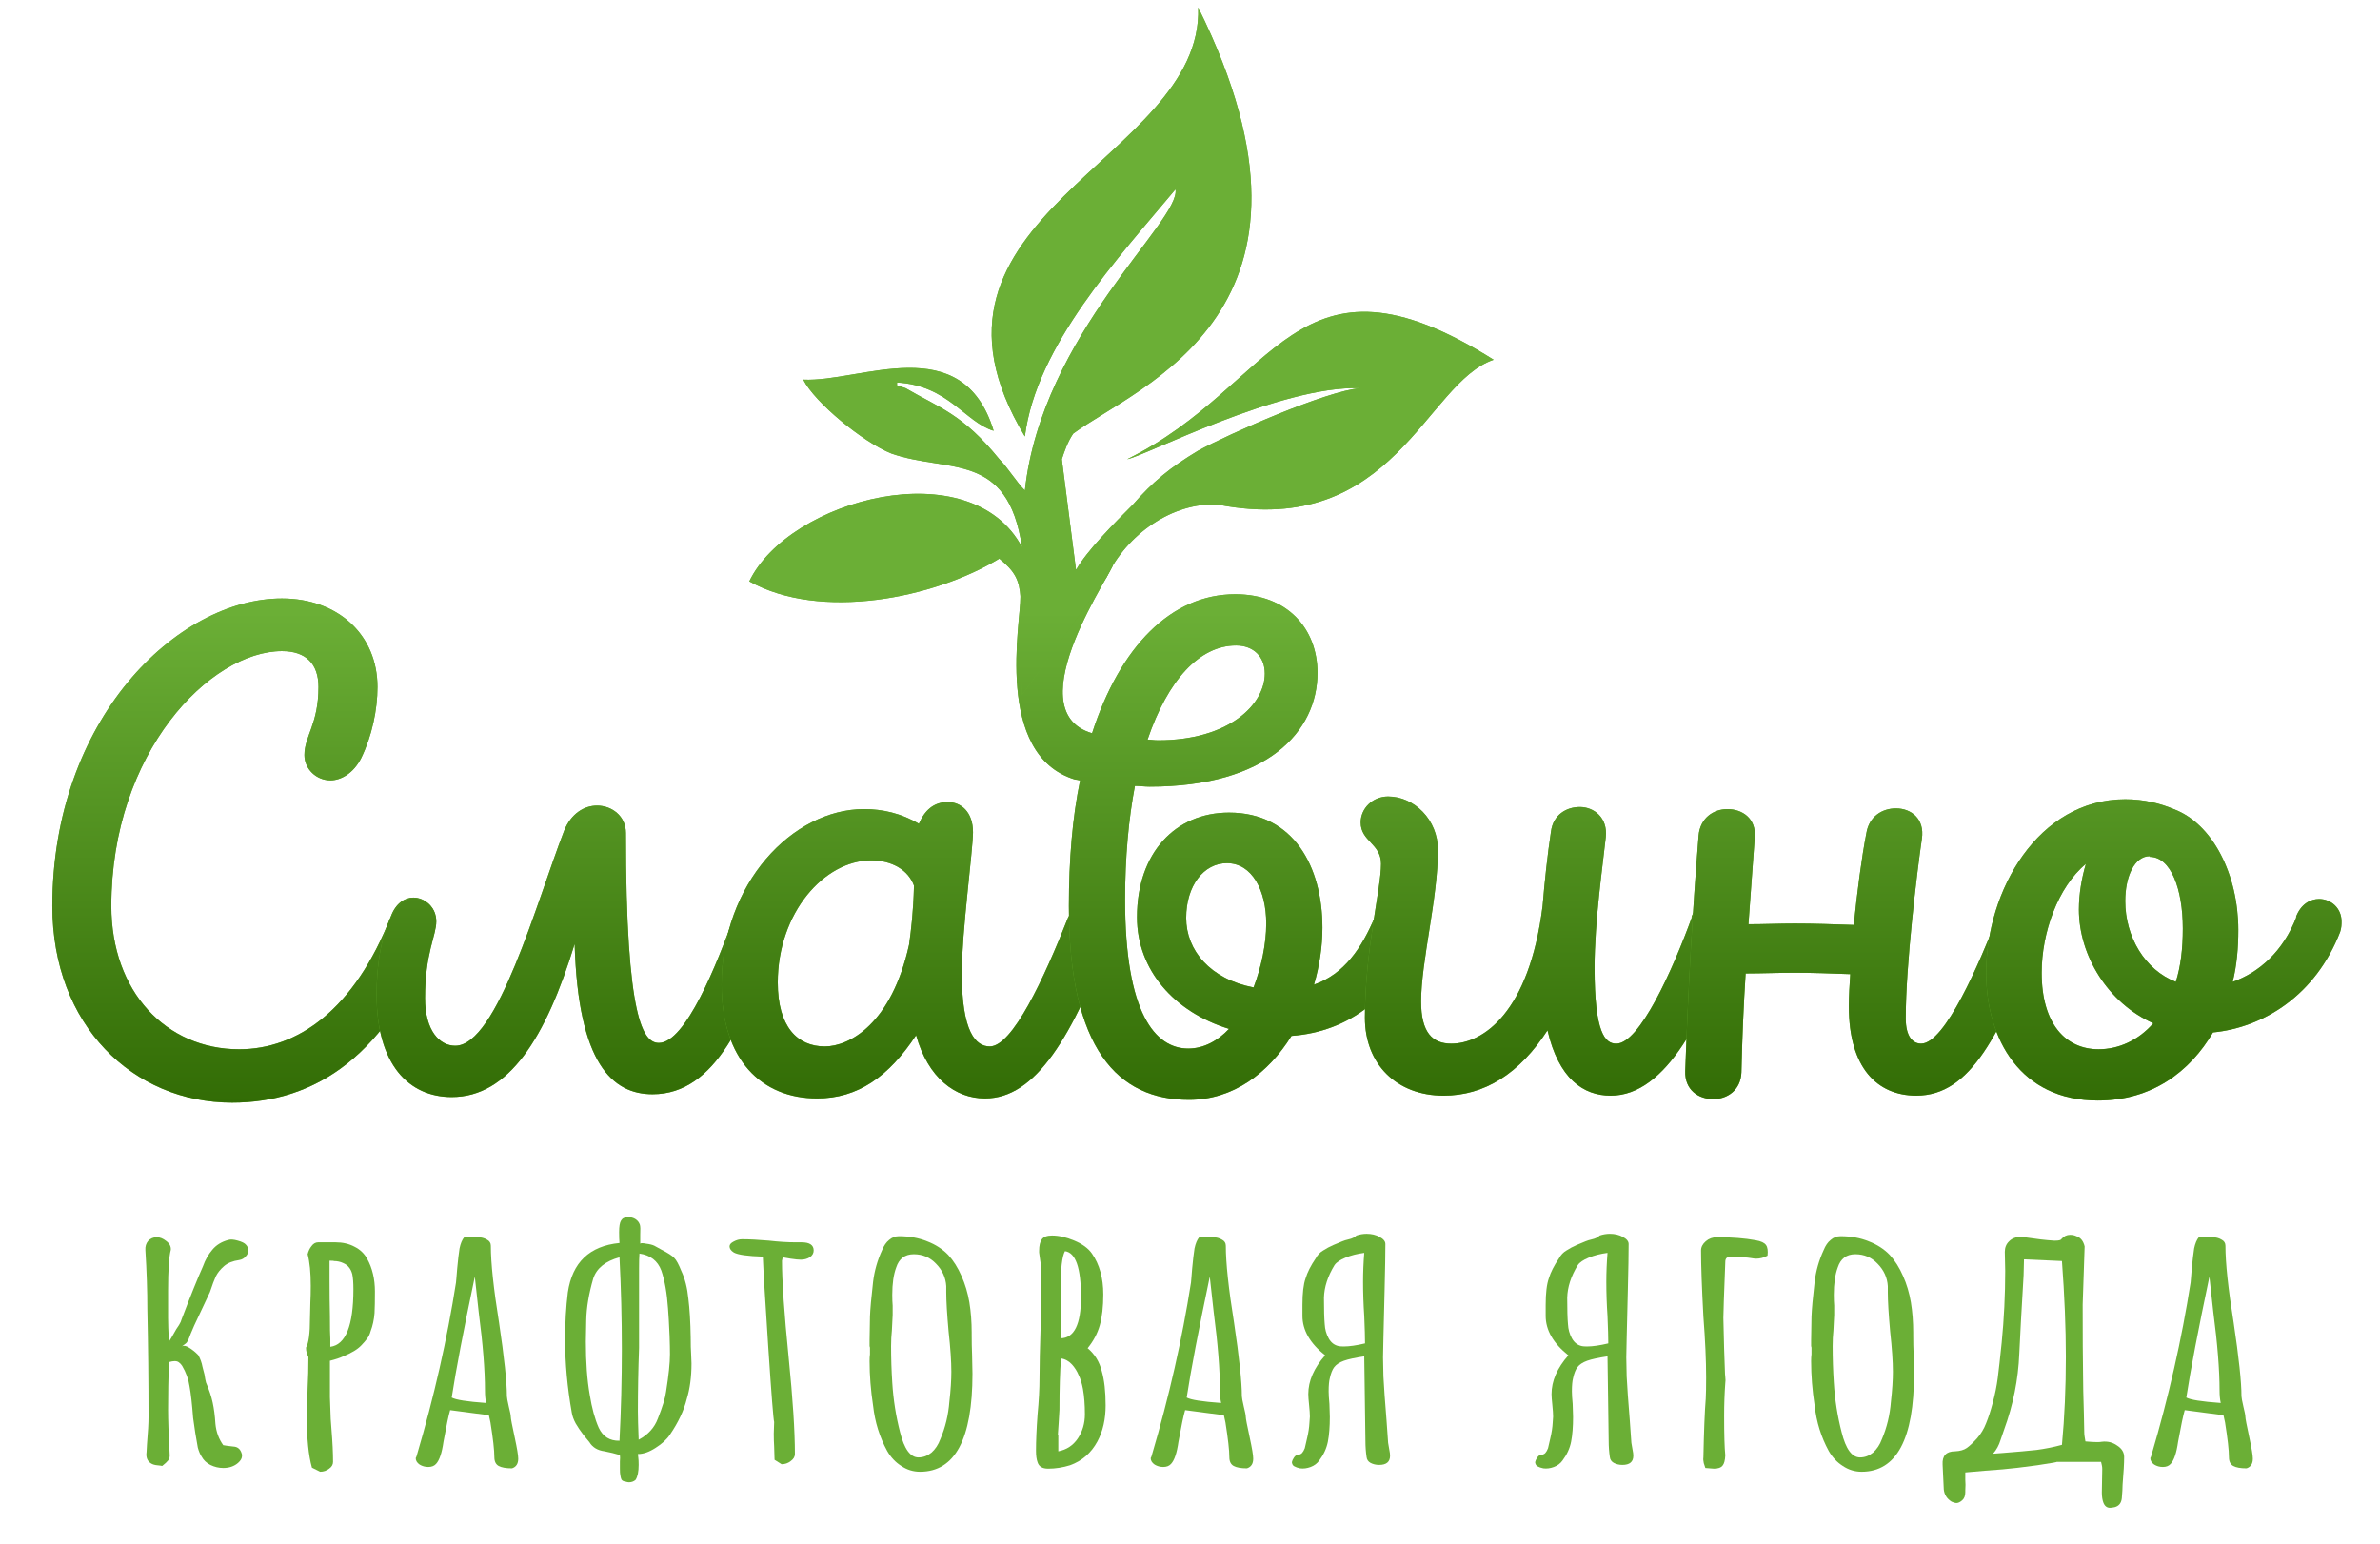 <?xml version="1.0" encoding="UTF-8"?> <svg xmlns="http://www.w3.org/2000/svg" width="131" height="85" viewBox="0 0 131 85" fill="none"> <path d="M12.776 60.696C17.337 60.696 21.396 58.106 23.908 51.265C23.947 51.072 23.985 50.878 23.985 50.724C23.985 49.951 23.406 49.41 22.748 49.41C22.285 49.41 21.782 49.719 21.512 50.453C19.502 55.594 16.371 57.759 13.163 57.759C9.143 57.759 6.128 54.589 6.128 49.873C6.128 41.408 11.578 35.842 15.52 35.842C16.835 35.842 17.53 36.538 17.53 37.814C17.53 39.862 16.757 40.519 16.757 41.563C16.757 42.336 17.414 42.955 18.188 42.955C18.767 42.955 19.463 42.568 19.888 41.718C20.468 40.519 20.777 39.089 20.777 37.814C20.777 34.953 18.613 32.943 15.52 32.943C9.722 32.943 2.881 39.63 2.881 49.873C2.881 56.444 7.326 60.696 12.776 60.696Z" fill="#66AC2F"></path> <path d="M12.776 60.696C17.337 60.696 21.396 58.106 23.908 51.265C23.947 51.072 23.985 50.878 23.985 50.724C23.985 49.951 23.406 49.41 22.748 49.41C22.285 49.41 21.782 49.719 21.512 50.453C19.502 55.594 16.371 57.759 13.163 57.759C9.143 57.759 6.128 54.589 6.128 49.873C6.128 41.408 11.578 35.842 15.52 35.842C16.835 35.842 17.53 36.538 17.53 37.814C17.53 39.862 16.757 40.519 16.757 41.563C16.757 42.336 17.414 42.955 18.188 42.955C18.767 42.955 19.463 42.568 19.888 41.718C20.468 40.519 20.777 39.089 20.777 37.814C20.777 34.953 18.613 32.943 15.52 32.943C9.722 32.943 2.881 39.63 2.881 49.873C2.881 56.444 7.326 60.696 12.776 60.696Z" fill="url(#paint0_linear)"></path> <path d="M40.403 50.453C39.475 53.043 37.736 57.41 36.267 57.41C35.417 57.41 34.45 56.173 34.45 45.853C34.45 44.925 33.677 44.346 32.865 44.346C32.17 44.346 31.435 44.771 31.049 45.737C29.541 49.641 27.377 57.565 25.058 57.565C24.207 57.565 23.395 56.753 23.395 54.937C23.395 52.463 24.014 51.496 24.014 50.724C24.014 49.989 23.473 49.448 22.738 49.448C21.617 49.448 20.729 51.69 20.729 54.743C20.729 58.609 22.506 60.387 24.864 60.387C27.995 60.387 30.044 57.14 31.629 51.96C31.822 58.57 33.716 60.232 35.919 60.232C39.437 60.232 41.099 56.019 42.722 51.419C42.799 51.187 42.838 50.955 42.838 50.762C42.838 49.95 42.258 49.448 41.64 49.448C41.137 49.448 40.635 49.757 40.403 50.453Z" fill="#66AC2F"></path> <path d="M40.403 50.453C39.475 53.043 37.736 57.41 36.267 57.41C35.417 57.41 34.45 56.173 34.45 45.853C34.45 44.925 33.677 44.346 32.865 44.346C32.17 44.346 31.435 44.771 31.049 45.737C29.541 49.641 27.377 57.565 25.058 57.565C24.207 57.565 23.395 56.753 23.395 54.937C23.395 52.463 24.014 51.496 24.014 50.724C24.014 49.989 23.473 49.448 22.738 49.448C21.617 49.448 20.729 51.69 20.729 54.743C20.729 58.609 22.506 60.387 24.864 60.387C27.995 60.387 30.044 57.14 31.629 51.96C31.822 58.57 33.716 60.232 35.919 60.232C39.437 60.232 41.099 56.019 42.722 51.419C42.799 51.187 42.838 50.955 42.838 50.762C42.838 49.95 42.258 49.448 41.64 49.448C41.137 49.448 40.635 49.757 40.403 50.453Z" fill="url(#paint1_linear)"></path> <path d="M58.812 50.453C57.459 53.893 55.72 57.603 54.483 57.603C53.71 57.603 52.937 56.83 52.937 53.545C52.937 51.342 53.556 46.742 53.556 45.814C53.556 44.693 52.898 44.152 52.164 44.152C51.391 44.152 50.889 44.616 50.579 45.35C49.613 44.771 48.569 44.539 47.564 44.539C43.622 44.539 39.718 48.636 39.718 54.202C39.718 58.338 41.921 60.464 44.975 60.464C47.216 60.464 48.917 59.266 50.425 56.985C51.082 59.343 52.589 60.464 54.213 60.464C56.996 60.464 59.006 57.14 61.209 51.303C61.248 51.11 61.286 50.916 61.286 50.723C61.286 49.989 60.706 49.448 60.049 49.448C59.585 49.448 59.083 49.718 58.812 50.491V50.453ZM45.4 57.603C43.892 57.603 42.81 56.521 42.81 54.086C42.81 50.259 45.361 47.361 47.951 47.361C49.11 47.361 49.999 47.902 50.309 48.752C50.27 50.221 50.154 51.148 50.038 51.999C49.072 56.367 46.753 57.603 45.4 57.603Z" fill="#66AC2F"></path> <path d="M58.812 50.453C57.459 53.893 55.72 57.603 54.483 57.603C53.71 57.603 52.937 56.83 52.937 53.545C52.937 51.342 53.556 46.742 53.556 45.814C53.556 44.693 52.898 44.152 52.164 44.152C51.391 44.152 50.889 44.616 50.579 45.35C49.613 44.771 48.569 44.539 47.564 44.539C43.622 44.539 39.718 48.636 39.718 54.202C39.718 58.338 41.921 60.464 44.975 60.464C47.216 60.464 48.917 59.266 50.425 56.985C51.082 59.343 52.589 60.464 54.213 60.464C56.996 60.464 59.006 57.14 61.209 51.303C61.248 51.11 61.286 50.916 61.286 50.723C61.286 49.989 60.706 49.448 60.049 49.448C59.585 49.448 59.083 49.718 58.812 50.491V50.453ZM45.4 57.603C43.892 57.603 42.81 56.521 42.81 54.086C42.81 50.259 45.361 47.361 47.951 47.361C49.11 47.361 49.999 47.902 50.309 48.752C50.27 50.221 50.154 51.148 50.038 51.999C49.072 56.367 46.753 57.603 45.4 57.603Z" fill="url(#paint2_linear)"></path> <path d="M75.687 50.453C74.953 52.192 73.986 53.622 72.324 54.202C72.633 53.158 72.788 52.076 72.788 51.071C72.788 47.708 71.203 44.732 67.647 44.732C64.71 44.732 62.584 46.935 62.584 50.491C62.584 53.39 64.632 55.709 67.647 56.637C67.029 57.294 66.256 57.719 65.405 57.719C63.589 57.719 61.926 55.787 61.926 49.525C61.926 47.206 62.12 45.08 62.468 43.263C62.738 43.263 63.009 43.302 63.279 43.302C69.773 43.302 72.517 40.248 72.517 37.04C72.517 34.605 70.855 32.711 67.995 32.711C64.478 32.711 61.656 35.571 60.11 40.364C55.8 39.091 61.506 31.109 61.236 31.109C60.424 31.109 56.133 31.654 56.166 32.891C56.199 34.128 54.679 41.562 59.182 42.915C59.298 42.915 59.375 42.954 59.453 42.954C59.028 45.002 58.834 47.322 58.834 49.873C58.834 57.758 61.54 60.541 65.444 60.541C67.879 60.541 69.812 59.072 71.087 57.023C74.218 56.792 76.847 54.898 78.083 51.303C78.122 51.071 78.161 50.878 78.161 50.684C78.161 49.911 77.62 49.486 77.001 49.486C76.499 49.486 75.957 49.795 75.687 50.491V50.453ZM68.034 35.532C69 35.532 69.618 36.151 69.618 37.079C69.618 38.779 67.647 40.751 63.743 40.751C63.511 40.751 63.318 40.712 63.163 40.712C64.284 37.426 66.024 35.532 68.034 35.532ZM65.289 50.53C65.289 48.752 66.256 47.515 67.531 47.515C68.923 47.515 69.696 49.022 69.696 50.839C69.696 51.96 69.425 53.236 69 54.356C66.603 53.893 65.289 52.308 65.289 50.53Z" fill="#66AC2F"></path> <path d="M75.687 50.453C74.953 52.192 73.986 53.622 72.324 54.202C72.633 53.158 72.788 52.076 72.788 51.071C72.788 47.708 71.203 44.732 67.647 44.732C64.71 44.732 62.584 46.935 62.584 50.491C62.584 53.39 64.632 55.709 67.647 56.637C67.029 57.294 66.256 57.719 65.405 57.719C63.589 57.719 61.926 55.787 61.926 49.525C61.926 47.206 62.12 45.08 62.468 43.263C62.738 43.263 63.009 43.302 63.279 43.302C69.773 43.302 72.517 40.248 72.517 37.04C72.517 34.605 70.855 32.711 67.995 32.711C64.478 32.711 61.656 35.571 60.11 40.364C55.8 39.091 61.506 31.109 61.236 31.109C60.424 31.109 56.133 31.654 56.166 32.891C56.199 34.128 54.679 41.562 59.182 42.915C59.298 42.915 59.375 42.954 59.453 42.954C59.028 45.002 58.834 47.322 58.834 49.873C58.834 57.758 61.54 60.541 65.444 60.541C67.879 60.541 69.812 59.072 71.087 57.023C74.218 56.792 76.847 54.898 78.083 51.303C78.122 51.071 78.161 50.878 78.161 50.684C78.161 49.911 77.62 49.486 77.001 49.486C76.499 49.486 75.957 49.795 75.687 50.491V50.453ZM68.034 35.532C69 35.532 69.618 36.151 69.618 37.079C69.618 38.779 67.647 40.751 63.743 40.751C63.511 40.751 63.318 40.712 63.163 40.712C64.284 37.426 66.024 35.532 68.034 35.532ZM65.289 50.53C65.289 48.752 66.256 47.515 67.531 47.515C68.923 47.515 69.696 49.022 69.696 50.839C69.696 51.96 69.425 53.236 69 54.356C66.603 53.893 65.289 52.308 65.289 50.53Z" fill="url(#paint3_linear)"></path> <path d="M93.14 50.453C92.057 53.43 90.241 57.45 88.965 57.45C88.347 57.45 87.767 56.87 87.767 53.275C87.767 50.685 88.231 47.554 88.385 46.086C88.501 45.003 87.728 44.423 86.955 44.423C86.221 44.423 85.486 44.849 85.37 45.776C85.177 47.052 85.022 48.482 84.907 49.874C84.172 55.749 81.621 57.45 79.882 57.45C78.838 57.45 78.22 56.831 78.22 55.13C78.22 52.927 79.147 49.448 79.147 46.781C79.147 45.119 77.833 43.844 76.403 43.844C75.553 43.844 74.895 44.501 74.895 45.274C74.895 46.318 76.016 46.434 76.016 47.554C76.016 48.946 75.127 52.309 75.127 56.02C75.127 58.571 76.867 60.31 79.457 60.31C81.698 60.31 83.631 59.112 85.177 56.715C85.796 59.382 87.148 60.31 88.656 60.31C91.748 60.31 93.835 55.904 95.498 51.304C95.575 51.072 95.613 50.917 95.613 50.724C95.613 49.951 94.995 49.449 94.377 49.449C93.874 49.449 93.372 49.758 93.101 50.492L93.14 50.453Z" fill="#66AC2F"></path> <path d="M93.14 50.453C92.057 53.43 90.241 57.45 88.965 57.45C88.347 57.45 87.767 56.87 87.767 53.275C87.767 50.685 88.231 47.554 88.385 46.086C88.501 45.003 87.728 44.423 86.955 44.423C86.221 44.423 85.486 44.849 85.37 45.776C85.177 47.052 85.022 48.482 84.907 49.874C84.172 55.749 81.621 57.45 79.882 57.45C78.838 57.45 78.22 56.831 78.22 55.13C78.22 52.927 79.147 49.448 79.147 46.781C79.147 45.119 77.833 43.844 76.403 43.844C75.553 43.844 74.895 44.501 74.895 45.274C74.895 46.318 76.016 46.434 76.016 47.554C76.016 48.946 75.127 52.309 75.127 56.02C75.127 58.571 76.867 60.31 79.457 60.31C81.698 60.31 83.631 59.112 85.177 56.715C85.796 59.382 87.148 60.31 88.656 60.31C91.748 60.31 93.835 55.904 95.498 51.304C95.575 51.072 95.613 50.917 95.613 50.724C95.613 49.951 94.995 49.449 94.377 49.449C93.874 49.449 93.372 49.758 93.101 50.492L93.14 50.453Z" fill="url(#paint4_linear)"></path> <path d="M109.959 50.453C108.954 53.004 107.06 57.449 105.746 57.449C105.282 57.449 104.896 57.062 104.896 56.057C104.896 53.12 105.514 48.017 105.785 46.162C105.94 45.08 105.205 44.5 104.355 44.5C103.62 44.5 102.886 44.925 102.731 45.853C102.461 47.244 102.229 49.061 102.036 50.916C100.915 50.878 99.833 50.839 98.789 50.839C97.939 50.839 97.088 50.878 96.238 50.878C96.354 49.293 96.47 47.67 96.586 46.085C96.663 45.041 95.89 44.539 95.078 44.539C94.305 44.539 93.571 45.041 93.494 46.008C93.146 50.337 92.914 54.627 92.759 58.956C92.721 60 93.494 60.502 94.305 60.502C95.04 60.502 95.813 60.038 95.851 59.033C95.89 57.217 95.967 55.4 96.083 53.584C96.972 53.584 97.861 53.545 98.789 53.545C99.794 53.545 100.799 53.584 101.843 53.622C101.804 54.202 101.765 54.82 101.765 55.4C101.765 58.763 103.311 60.309 105.476 60.309C108.491 60.309 110.075 56.946 112.317 51.303C112.395 51.11 112.433 50.916 112.433 50.762C112.433 50.027 111.815 49.448 111.158 49.448C110.694 49.448 110.23 49.757 109.921 50.491L109.959 50.453Z" fill="#66AC2F"></path> <path d="M109.959 50.453C108.954 53.004 107.06 57.449 105.746 57.449C105.282 57.449 104.896 57.062 104.896 56.057C104.896 53.12 105.514 48.017 105.785 46.162C105.94 45.08 105.205 44.5 104.355 44.5C103.62 44.5 102.886 44.925 102.731 45.853C102.461 47.244 102.229 49.061 102.036 50.916C100.915 50.878 99.833 50.839 98.789 50.839C97.939 50.839 97.088 50.878 96.238 50.878C96.354 49.293 96.47 47.67 96.586 46.085C96.663 45.041 95.89 44.539 95.078 44.539C94.305 44.539 93.571 45.041 93.494 46.008C93.146 50.337 92.914 54.627 92.759 58.956C92.721 60 93.494 60.502 94.305 60.502C95.04 60.502 95.813 60.038 95.851 59.033C95.89 57.217 95.967 55.4 96.083 53.584C96.972 53.584 97.861 53.545 98.789 53.545C99.794 53.545 100.799 53.584 101.843 53.622C101.804 54.202 101.765 54.82 101.765 55.4C101.765 58.763 103.311 60.309 105.476 60.309C108.491 60.309 110.075 56.946 112.317 51.303C112.395 51.11 112.433 50.916 112.433 50.762C112.433 50.027 111.815 49.448 111.158 49.448C110.694 49.448 110.23 49.757 109.921 50.491L109.959 50.453Z" fill="url(#paint5_linear)"></path> <path d="M126.409 50.453C125.675 52.386 124.322 53.545 122.892 54.048C123.123 53.12 123.201 52.154 123.201 51.188C123.201 48.173 121.809 45.351 119.645 44.539C118.91 44.23 118.021 43.998 116.978 43.998C112.185 43.998 109.324 49.023 109.324 53.545C109.324 57.217 111.218 60.58 115.47 60.58C118.446 60.58 120.534 58.995 121.809 56.831C124.592 56.56 127.453 54.782 128.805 51.303C128.883 51.072 128.883 50.878 128.883 50.724C128.883 49.989 128.303 49.487 127.646 49.487C127.182 49.487 126.641 49.757 126.37 50.492L126.409 50.453ZM118.331 47.168C119.49 47.168 120.147 48.946 120.147 51.11C120.147 52.231 120.031 53.197 119.761 54.048C118.06 53.391 116.978 51.574 116.978 49.603C116.978 48.25 117.48 47.129 118.331 47.129V47.168ZM115.509 57.758C113.731 57.758 112.378 56.406 112.378 53.545C112.378 51.342 113.267 48.83 114.813 47.554C114.581 48.327 114.427 49.216 114.427 50.067C114.427 52.579 116.011 55.208 118.524 56.328C117.673 57.295 116.591 57.758 115.509 57.758Z" fill="#66AC2F"></path> <path d="M126.409 50.453C125.675 52.386 124.322 53.545 122.892 54.048C123.123 53.12 123.201 52.154 123.201 51.188C123.201 48.173 121.809 45.351 119.645 44.539C118.91 44.23 118.021 43.998 116.978 43.998C112.185 43.998 109.324 49.023 109.324 53.545C109.324 57.217 111.218 60.58 115.47 60.58C118.446 60.58 120.534 58.995 121.809 56.831C124.592 56.56 127.453 54.782 128.805 51.303C128.883 51.072 128.883 50.878 128.883 50.724C128.883 49.989 128.303 49.487 127.646 49.487C127.182 49.487 126.641 49.757 126.37 50.492L126.409 50.453ZM118.331 47.168C119.49 47.168 120.147 48.946 120.147 51.11C120.147 52.231 120.031 53.197 119.761 54.048C118.06 53.391 116.978 51.574 116.978 49.603C116.978 48.25 117.48 47.129 118.331 47.129V47.168ZM115.509 57.758C113.731 57.758 112.378 56.406 112.378 53.545C112.378 51.342 113.267 48.83 114.813 47.554C114.581 48.327 114.427 49.216 114.427 50.067C114.427 52.579 116.011 55.208 118.524 56.328C117.673 57.295 116.591 57.758 115.509 57.758Z" fill="url(#paint6_linear)"></path> <path fill-rule="evenodd" clip-rule="evenodd" d="M56.412 26.997C55.943 26.528 55.474 25.746 55.005 25.277C52.972 22.775 51.721 22.462 49.844 21.367L49.375 21.211C49.375 21.055 49.375 21.211 49.375 21.055C52.19 21.211 53.128 23.244 54.692 23.713C52.972 18.083 47.342 21.055 44.214 20.898C44.84 22.149 47.498 24.339 49.062 24.964C52.19 26.059 55.474 24.808 56.256 30.125C53.441 24.808 43.432 27.466 41.243 32.001C45.153 34.191 51.408 32.94 55.005 30.75C56.725 32.158 55.991 32.601 56.256 38.253L60.903 31.776C61.998 29.43 64.544 27.623 67.046 27.779C76.742 29.655 78.462 21.055 82.215 19.803C71.269 12.923 70.33 21.211 62.042 25.277C62.98 25.12 70.487 21.211 74.865 21.367C72.989 21.524 67.672 23.869 65.951 24.808C64.388 25.746 63.449 26.528 62.355 27.779C61.377 28.756 59.82 30.315 59.227 31.376L58.445 25.277C58.602 24.808 58.758 24.339 59.071 23.869C62.667 21.211 74.24 17.145 65.951 0.412C66.264 8.857 49.062 11.828 56.412 24.026C57.038 19.022 61.573 14.174 64.701 10.421C65.013 12.141 57.35 18.396 56.412 26.997Z" fill="#66AC2F"></path> <path fill-rule="evenodd" clip-rule="evenodd" d="M56.412 26.997C55.943 26.528 55.474 25.746 55.005 25.277C52.972 22.775 51.721 22.462 49.844 21.367L49.375 21.211C49.375 21.055 49.375 21.211 49.375 21.055C52.19 21.211 53.128 23.244 54.692 23.713C52.972 18.083 47.342 21.055 44.214 20.898C44.84 22.149 47.498 24.339 49.062 24.964C52.19 26.059 55.474 24.808 56.256 30.125C53.441 24.808 43.432 27.466 41.243 32.001C45.153 34.191 51.408 32.94 55.005 30.75C56.725 32.158 55.991 32.601 56.256 38.253L60.903 31.776C61.998 29.43 64.544 27.623 67.046 27.779C76.742 29.655 78.462 21.055 82.215 19.803C71.269 12.923 70.33 21.211 62.042 25.277C62.98 25.12 70.487 21.211 74.865 21.367C72.989 21.524 67.672 23.869 65.951 24.808C64.388 25.746 63.449 26.528 62.355 27.779C61.377 28.756 59.82 30.315 59.227 31.376L58.445 25.277C58.602 24.808 58.758 24.339 59.071 23.869C62.667 21.211 74.24 17.145 65.951 0.412C66.264 8.857 49.062 11.828 56.412 24.026C57.038 19.022 61.573 14.174 64.701 10.421C65.013 12.141 57.35 18.396 56.412 26.997Z" fill="url(#paint7_linear)"></path> <path d="M8.928 80.696C8.871 80.683 8.778 80.671 8.648 80.658C8.519 80.646 8.412 80.614 8.325 80.564C8.11 80.439 8.024 80.227 8.067 79.927L8.089 79.515C8.146 78.841 8.175 78.335 8.175 77.998C8.175 76.037 8.153 74.063 8.11 72.077C8.11 71.053 8.074 69.966 8.002 68.817C7.988 68.618 8.038 68.449 8.153 68.311C8.282 68.174 8.44 68.105 8.627 68.105C8.799 68.105 8.971 68.174 9.144 68.311C9.33 68.449 9.417 68.611 9.402 68.799C9.302 69.173 9.251 69.923 9.251 71.047V72.546C9.251 72.82 9.266 73.258 9.295 73.857C9.338 73.807 9.474 73.576 9.704 73.164C9.732 73.114 9.783 73.039 9.854 72.939C9.926 72.827 9.976 72.714 10.005 72.602C10.479 71.353 10.867 70.391 11.168 69.717C11.297 69.354 11.47 69.048 11.685 68.799C11.9 68.536 12.195 68.355 12.568 68.255C12.697 68.218 12.869 68.23 13.085 68.293C13.315 68.355 13.465 68.43 13.537 68.518C13.623 68.605 13.666 68.711 13.666 68.836C13.666 68.961 13.616 69.073 13.515 69.173C13.429 69.273 13.315 69.336 13.171 69.361C12.812 69.411 12.532 69.523 12.331 69.698C12.13 69.873 11.979 70.06 11.879 70.26C11.793 70.447 11.685 70.735 11.556 71.122L10.694 72.958C10.651 73.045 10.587 73.195 10.501 73.407C10.429 73.62 10.357 73.782 10.285 73.895C10.256 73.932 10.213 73.97 10.156 74.007C10.098 74.044 10.048 74.082 10.005 74.119C10.106 74.057 10.235 74.076 10.393 74.176C10.565 74.276 10.737 74.413 10.91 74.588C11.024 74.788 11.104 75.006 11.147 75.244C11.204 75.481 11.24 75.618 11.254 75.656C11.283 75.856 11.312 76.005 11.34 76.105C11.513 76.505 11.635 76.874 11.707 77.211C11.778 77.535 11.829 77.923 11.857 78.372C11.9 78.822 12.044 79.216 12.288 79.553C12.36 79.565 12.439 79.578 12.525 79.59C12.625 79.603 12.733 79.615 12.848 79.628C13.078 79.64 13.228 79.765 13.3 80.002C13.315 80.027 13.322 80.071 13.322 80.133C13.322 80.271 13.25 80.402 13.106 80.527C12.891 80.714 12.618 80.808 12.288 80.808C12.044 80.808 11.807 80.752 11.577 80.639C11.362 80.527 11.204 80.377 11.104 80.19C11.017 80.065 10.946 79.896 10.888 79.684C10.788 79.147 10.701 78.603 10.63 78.054C10.572 77.292 10.508 76.717 10.436 76.33C10.379 75.93 10.242 75.55 10.027 75.187C9.969 75.1 9.912 75.037 9.854 75C9.797 74.95 9.718 74.925 9.618 74.925C9.531 74.925 9.424 74.944 9.295 74.981C9.266 75.881 9.251 76.755 9.251 77.604C9.251 78.141 9.28 78.959 9.338 80.058C9.352 80.196 9.323 80.308 9.251 80.396C9.194 80.471 9.086 80.571 8.928 80.696Z" fill="#6BAF36"></path> <path d="M17.17 80.789C16.983 80.127 16.89 79.209 16.89 78.035L16.933 76.368C16.961 75.868 16.976 75.312 16.976 74.7C16.89 74.525 16.846 74.369 16.846 74.232V74.176C16.99 73.938 17.062 73.401 17.062 72.564L17.083 71.703C17.098 71.428 17.105 71.122 17.105 70.784C17.105 70.048 17.047 69.467 16.933 69.042C16.976 68.867 17.047 68.717 17.148 68.593C17.248 68.455 17.371 68.386 17.514 68.386H18.462C18.864 68.386 19.215 68.468 19.517 68.63C19.818 68.78 20.048 68.998 20.206 69.286C20.493 69.798 20.637 70.404 20.637 71.103C20.637 71.603 20.63 71.996 20.615 72.283C20.587 72.646 20.515 72.977 20.4 73.276C20.357 73.439 20.292 73.576 20.206 73.689C20.134 73.788 20.027 73.913 19.883 74.063C19.682 74.276 19.352 74.475 18.892 74.663C18.706 74.75 18.462 74.831 18.16 74.906V76.911L18.203 78.11L18.246 78.691C18.304 79.39 18.332 79.984 18.332 80.471C18.332 80.621 18.261 80.746 18.117 80.845C17.974 80.958 17.808 81.014 17.622 81.014L17.17 80.789ZM18.182 74.138C19.029 74.026 19.452 72.97 19.452 70.972C19.452 70.61 19.431 70.329 19.388 70.129C19.345 69.979 19.287 69.86 19.215 69.773C19.144 69.673 19.036 69.592 18.892 69.529C18.735 69.454 18.562 69.417 18.376 69.417C18.376 69.404 18.297 69.398 18.139 69.398V70.466C18.139 71.203 18.146 71.859 18.16 72.433C18.16 73.083 18.167 73.507 18.182 73.707V74.138Z" fill="#6BAF36"></path> <path d="M28.18 80.827C27.849 80.827 27.605 80.783 27.447 80.696C27.289 80.608 27.21 80.446 27.21 80.208C27.21 79.834 27.139 79.197 26.995 78.297L26.909 77.904L24.777 77.623C24.691 77.91 24.569 78.491 24.411 79.365C24.325 79.977 24.188 80.383 24.002 80.583C23.901 80.696 23.758 80.752 23.571 80.752C23.399 80.752 23.241 80.708 23.097 80.621C22.954 80.521 22.882 80.402 22.882 80.265L22.925 80.171L22.947 80.096C23.894 76.886 24.612 73.72 25.1 70.597C25.1 70.547 25.107 70.466 25.122 70.354C25.136 70.229 25.15 70.054 25.165 69.829C25.208 69.367 25.251 68.998 25.294 68.724C25.351 68.449 25.437 68.243 25.552 68.105H26.284C26.485 68.105 26.658 68.149 26.801 68.237C26.945 68.311 27.017 68.424 27.017 68.574C27.017 69.523 27.167 70.934 27.469 72.808C27.756 74.731 27.9 76.08 27.9 76.855C27.9 76.93 27.936 77.123 28.007 77.436C28.079 77.723 28.115 77.91 28.115 77.998C28.115 78.085 28.187 78.46 28.33 79.122C28.459 79.721 28.524 80.109 28.524 80.283V80.302C28.524 80.577 28.409 80.752 28.18 80.827ZM26.758 77.23C26.715 77.042 26.694 76.811 26.694 76.536C26.694 75.412 26.579 73.976 26.349 72.227L26.134 70.279C25.516 73.214 25.093 75.431 24.863 76.93C25.078 77.055 25.71 77.155 26.758 77.23Z" fill="#6BAF36"></path> <path d="M38.061 75.056C38.061 75.793 37.974 76.443 37.802 77.005C37.644 77.642 37.336 78.297 36.876 78.972C36.704 79.234 36.438 79.478 36.079 79.703C35.735 79.927 35.412 80.04 35.11 80.04C35.11 80.052 35.117 80.115 35.132 80.227C35.146 80.327 35.153 80.465 35.153 80.639C35.153 81.014 35.096 81.289 34.981 81.464C34.88 81.551 34.758 81.595 34.615 81.595C34.572 81.595 34.507 81.582 34.421 81.557C34.321 81.545 34.249 81.507 34.206 81.445C34.177 81.382 34.156 81.295 34.141 81.183C34.127 81.133 34.12 81.014 34.12 80.827C34.12 80.739 34.12 80.614 34.12 80.452C34.134 80.29 34.134 80.171 34.12 80.096L33.711 79.984C33.495 79.934 33.352 79.902 33.28 79.89C32.892 79.84 32.612 79.671 32.44 79.384C32.397 79.334 32.289 79.203 32.117 78.991C31.945 78.766 31.801 78.553 31.686 78.354C31.571 78.141 31.5 77.942 31.471 77.754C31.227 76.38 31.105 75.044 31.105 73.745C31.105 72.808 31.155 71.94 31.255 71.141C31.5 69.492 32.447 68.586 34.098 68.424C34.084 68.274 34.077 68.074 34.077 67.824C34.077 67.512 34.112 67.3 34.184 67.187C34.256 67.062 34.385 67 34.572 67C34.73 67 34.866 67.037 34.981 67.112C35.096 67.187 35.175 67.287 35.218 67.412C35.247 67.5 35.254 67.687 35.239 67.974C35.239 68.261 35.239 68.424 35.239 68.461C35.268 68.424 35.376 68.424 35.562 68.461C35.764 68.486 35.914 68.524 36.015 68.574L36.424 68.799C36.769 68.974 36.998 69.123 37.113 69.248C37.228 69.361 37.357 69.598 37.501 69.96C37.702 70.385 37.831 70.891 37.888 71.478C37.96 72.052 38.003 72.764 38.017 73.614C38.017 74.026 38.025 74.319 38.039 74.494L38.061 75.056ZM36.661 76.611C36.804 75.712 36.876 75.025 36.876 74.55C36.876 74.263 36.869 73.926 36.855 73.539C36.84 73.151 36.826 72.858 36.812 72.658L36.769 72.021C36.711 71.184 36.589 70.491 36.402 69.942C36.201 69.404 35.799 69.092 35.196 69.005C35.182 69.192 35.175 69.454 35.175 69.792V74.194C35.132 75.368 35.11 76.536 35.11 77.698C35.11 78.01 35.125 78.528 35.153 79.253C35.67 78.978 36.022 78.591 36.209 78.091C36.467 77.442 36.618 76.948 36.661 76.611ZM34.098 79.309C34.184 77.623 34.227 75.943 34.227 74.269C34.227 72.583 34.184 70.897 34.098 69.211C33.323 69.423 32.842 69.81 32.655 70.372C32.411 71.209 32.282 71.977 32.268 72.677L32.246 73.857C32.246 74.994 32.318 75.968 32.461 76.78C32.576 77.504 32.741 78.11 32.957 78.597C33.186 79.084 33.567 79.322 34.098 79.309Z" fill="#6BAF36"></path> <path d="M42.633 80.358L42.611 79.628C42.597 79.415 42.59 79.178 42.59 78.916L42.611 78.279C42.568 78.141 42.461 76.774 42.288 74.176C42.116 71.578 42.016 69.91 41.987 69.173C41.154 69.148 40.623 69.073 40.393 68.948C40.235 68.849 40.156 68.736 40.156 68.611C40.156 68.511 40.228 68.424 40.372 68.349C40.53 68.261 40.688 68.218 40.846 68.218C41.248 68.218 41.736 68.243 42.31 68.293C42.855 68.355 43.344 68.386 43.774 68.386H44.119C44.564 68.386 44.786 68.536 44.786 68.836C44.786 68.986 44.715 69.111 44.571 69.211C44.428 69.298 44.263 69.342 44.076 69.342C43.947 69.342 43.76 69.323 43.516 69.286L43.085 69.211L43.042 69.398C43.042 70.51 43.164 72.283 43.408 74.719C43.638 77.005 43.753 78.778 43.753 80.04C43.753 80.19 43.674 80.321 43.516 80.433C43.372 80.546 43.207 80.602 43.021 80.602L42.633 80.358Z" fill="#6BAF36"></path> <path d="M50.641 81.014C50.268 81.014 49.923 80.908 49.608 80.696C49.292 80.496 49.033 80.221 48.832 79.871C48.416 79.109 48.157 78.279 48.057 77.379C47.928 76.53 47.863 75.712 47.863 74.925C47.863 74.775 47.87 74.65 47.885 74.55V74.213C47.885 74.151 47.877 74.119 47.863 74.119V73.782L47.885 72.471C47.899 72.071 47.956 71.434 48.057 70.56C48.129 69.96 48.294 69.379 48.552 68.817C48.653 68.567 48.782 68.38 48.94 68.255C49.098 68.118 49.277 68.049 49.478 68.049C50.053 68.049 50.569 68.143 51.029 68.33C51.488 68.505 51.876 68.755 52.192 69.08C52.479 69.392 52.723 69.779 52.924 70.241C53.125 70.691 53.269 71.172 53.355 71.684C53.441 72.208 53.484 72.764 53.484 73.351V73.501C53.484 73.888 53.491 74.238 53.505 74.55L53.527 75.618C53.527 79.216 52.565 81.014 50.641 81.014ZM50.555 80.227C50.813 80.227 51.05 80.14 51.266 79.965C51.481 79.778 51.646 79.528 51.761 79.216C52.034 78.579 52.199 77.891 52.256 77.155C52.328 76.518 52.364 75.968 52.364 75.506C52.364 74.944 52.314 74.207 52.213 73.295C52.127 72.333 52.084 71.615 52.084 71.141V70.803C52.055 70.329 51.869 69.916 51.524 69.567C51.194 69.217 50.785 69.042 50.297 69.042C49.809 69.042 49.485 69.286 49.328 69.773C49.184 70.16 49.112 70.66 49.112 71.272C49.112 71.509 49.119 71.709 49.134 71.871V72.377L49.091 73.239C49.062 73.501 49.047 73.788 49.047 74.101C49.047 74.775 49.069 75.443 49.112 76.105C49.17 77.042 49.313 77.954 49.543 78.841C49.773 79.765 50.11 80.227 50.555 80.227Z" fill="#6BAF36"></path> <path d="M57.691 80.845C57.375 80.845 57.181 80.727 57.109 80.49C57.052 80.34 57.023 80.127 57.023 79.853C57.023 79.315 57.052 78.653 57.109 77.867C57.181 77.117 57.217 76.449 57.217 75.862C57.217 75.2 57.239 74.207 57.282 72.883L57.325 69.923C57.325 69.81 57.303 69.642 57.26 69.417L57.196 68.948V68.855C57.196 68.567 57.246 68.355 57.346 68.218C57.447 68.08 57.633 68.012 57.906 68.012C58.279 68.012 58.689 68.105 59.134 68.293C59.579 68.48 59.902 68.717 60.103 69.005C60.519 69.604 60.727 70.354 60.727 71.253C60.727 71.927 60.663 72.496 60.533 72.958C60.404 73.407 60.182 73.826 59.866 74.213C60.254 74.538 60.512 74.956 60.641 75.468C60.785 75.968 60.856 76.599 60.856 77.361C60.856 78.123 60.706 78.784 60.404 79.347C60.06 79.984 59.557 80.421 58.897 80.658C58.495 80.783 58.093 80.845 57.691 80.845ZM58.38 73.67C59.127 73.657 59.5 72.902 59.5 71.403C59.5 69.792 59.206 68.948 58.617 68.874C58.459 69.161 58.38 69.835 58.38 70.897V73.67ZM58.251 79.89C58.71 79.802 59.069 79.565 59.328 79.178C59.586 78.791 59.715 78.347 59.715 77.848C59.715 77.323 59.679 76.861 59.608 76.461C59.55 76.149 59.471 75.893 59.371 75.693C59.284 75.481 59.162 75.287 59.005 75.112C58.832 74.925 58.631 74.813 58.401 74.775C58.344 75.487 58.315 76.43 58.315 77.604C58.315 77.679 58.301 77.916 58.272 78.316L58.229 78.953C58.229 78.978 58.236 78.997 58.251 79.009V79.89Z" fill="#6BAF36"></path> <path d="M68.634 80.827C68.304 80.827 68.06 80.783 67.902 80.696C67.744 80.608 67.665 80.446 67.665 80.208C67.665 79.834 67.593 79.197 67.45 78.297L67.364 77.904L65.232 77.623C65.145 77.91 65.023 78.491 64.865 79.365C64.779 79.977 64.643 80.383 64.456 80.583C64.356 80.696 64.212 80.752 64.026 80.752C63.853 80.752 63.695 80.708 63.552 80.621C63.408 80.521 63.336 80.402 63.336 80.265L63.38 80.171L63.401 80.096C64.349 76.886 65.067 73.72 65.555 70.597C65.555 70.547 65.562 70.466 65.576 70.354C65.591 70.229 65.605 70.054 65.619 69.829C65.662 69.367 65.705 68.998 65.748 68.724C65.806 68.449 65.892 68.243 66.007 68.105H66.739C66.94 68.105 67.112 68.149 67.256 68.237C67.4 68.311 67.471 68.424 67.471 68.574C67.471 69.523 67.622 70.934 67.924 72.808C68.211 74.731 68.354 76.08 68.354 76.855C68.354 76.93 68.39 77.123 68.462 77.436C68.534 77.723 68.57 77.91 68.57 77.998C68.57 78.085 68.641 78.46 68.785 79.122C68.914 79.721 68.979 80.109 68.979 80.283V80.302C68.979 80.577 68.864 80.752 68.634 80.827ZM67.213 77.23C67.17 77.042 67.148 76.811 67.148 76.536C67.148 75.412 67.033 73.976 66.804 72.227L66.588 70.279C65.971 73.214 65.547 75.431 65.318 76.93C65.533 77.055 66.165 77.155 67.213 77.23Z" fill="#6BAF36"></path> <path d="M71.559 80.827C71.43 80.802 71.322 80.764 71.236 80.714C71.165 80.677 71.121 80.602 71.107 80.49C71.121 80.415 71.157 80.333 71.215 80.246C71.272 80.159 71.33 80.109 71.387 80.096C71.516 80.084 71.609 80.046 71.667 79.984C71.724 79.921 71.775 79.834 71.818 79.721C71.832 79.646 71.875 79.459 71.947 79.159C72.019 78.859 72.062 78.572 72.076 78.297L72.098 77.979C72.098 77.829 72.083 77.617 72.055 77.342C72.026 77.067 72.011 76.867 72.011 76.742C72.011 76.018 72.32 75.306 72.938 74.607C72.105 73.945 71.689 73.22 71.689 72.433V71.834C71.689 71.184 71.746 70.697 71.861 70.372C71.961 70.035 72.148 69.667 72.421 69.267C72.521 69.08 72.658 68.936 72.83 68.836C73.002 68.724 73.189 68.624 73.39 68.536C73.605 68.449 73.77 68.38 73.885 68.33C73.971 68.293 74.093 68.255 74.251 68.218C74.424 68.18 74.56 68.112 74.66 68.012C74.847 67.949 75.034 67.918 75.22 67.918C75.493 67.918 75.73 67.974 75.931 68.087C76.146 68.199 76.254 68.33 76.254 68.48C76.254 69.017 76.24 69.86 76.211 71.009L76.146 73.67L76.125 74.719L76.146 75.768C76.175 76.343 76.233 77.155 76.319 78.204L76.405 79.421C76.419 79.534 76.441 79.659 76.469 79.796C76.498 79.934 76.512 80.046 76.512 80.133C76.512 80.471 76.311 80.639 75.909 80.639C75.737 80.639 75.579 80.602 75.436 80.527C75.306 80.452 75.235 80.346 75.22 80.208C75.177 79.921 75.156 79.628 75.156 79.328L75.091 74.663C74.589 74.738 74.215 74.819 73.971 74.906C73.727 74.994 73.548 75.112 73.433 75.262C73.332 75.4 73.253 75.6 73.196 75.862C73.153 76.024 73.131 76.268 73.131 76.593C73.131 76.755 73.146 76.986 73.174 77.286L73.196 77.998C73.196 78.535 73.16 78.991 73.088 79.365C73.016 79.728 72.859 80.071 72.615 80.396C72.5 80.558 72.342 80.677 72.141 80.752C71.94 80.827 71.746 80.852 71.559 80.827ZM73.691 74.101C73.749 74.113 73.842 74.119 73.971 74.119C74.273 74.119 74.66 74.063 75.134 73.951C75.134 73.626 75.12 73.126 75.091 72.452C75.048 71.815 75.026 71.184 75.026 70.56C75.026 70.035 75.048 69.504 75.091 68.967C74.703 69.017 74.359 69.105 74.057 69.23C73.756 69.354 73.555 69.492 73.454 69.642C73.081 70.254 72.887 70.853 72.873 71.44C72.873 72.102 72.887 72.589 72.916 72.902C72.93 73.176 73.002 73.433 73.131 73.67C73.261 73.907 73.447 74.051 73.691 74.101Z" fill="#6BAF36"></path> <path d="M84.948 80.827C84.819 80.802 84.711 80.764 84.625 80.714C84.553 80.677 84.51 80.602 84.496 80.49C84.51 80.415 84.546 80.333 84.604 80.246C84.661 80.159 84.719 80.109 84.776 80.096C84.905 80.084 84.999 80.046 85.056 79.984C85.113 79.921 85.164 79.834 85.207 79.721C85.221 79.646 85.264 79.459 85.336 79.159C85.408 78.859 85.451 78.572 85.465 78.297L85.487 77.979C85.487 77.829 85.472 77.617 85.444 77.342C85.415 77.067 85.4 76.867 85.4 76.742C85.4 76.018 85.709 75.306 86.326 74.607C85.494 73.945 85.077 73.22 85.077 72.433V71.834C85.077 71.184 85.135 70.697 85.25 70.372C85.35 70.035 85.537 69.667 85.81 69.267C85.91 69.08 86.046 68.936 86.219 68.836C86.391 68.724 86.578 68.624 86.779 68.536C86.994 68.449 87.159 68.38 87.274 68.33C87.36 68.293 87.482 68.255 87.64 68.218C87.812 68.18 87.949 68.112 88.049 68.012C88.236 67.949 88.423 67.918 88.609 67.918C88.882 67.918 89.119 67.974 89.32 68.087C89.535 68.199 89.643 68.33 89.643 68.48C89.643 69.017 89.629 69.86 89.6 71.009L89.535 73.67L89.514 74.719L89.535 75.768C89.564 76.343 89.621 77.155 89.708 78.204L89.794 79.421C89.808 79.534 89.83 79.659 89.858 79.796C89.887 79.934 89.901 80.046 89.901 80.133C89.901 80.471 89.7 80.639 89.298 80.639C89.126 80.639 88.968 80.602 88.825 80.527C88.695 80.452 88.624 80.346 88.609 80.208C88.566 79.921 88.545 79.628 88.545 79.328L88.48 74.663C87.978 74.738 87.604 74.819 87.36 74.906C87.116 74.994 86.937 75.112 86.822 75.262C86.721 75.4 86.642 75.6 86.585 75.862C86.542 76.024 86.52 76.268 86.52 76.593C86.52 76.755 86.535 76.986 86.563 77.286L86.585 77.998C86.585 78.535 86.549 78.991 86.477 79.365C86.406 79.728 86.248 80.071 86.004 80.396C85.889 80.558 85.731 80.677 85.53 80.752C85.329 80.827 85.135 80.852 84.948 80.827ZM87.08 74.101C87.138 74.113 87.231 74.119 87.36 74.119C87.662 74.119 88.049 74.063 88.523 73.951C88.523 73.626 88.509 73.126 88.48 72.452C88.437 71.815 88.415 71.184 88.415 70.56C88.415 70.035 88.437 69.504 88.48 68.967C88.092 69.017 87.748 69.105 87.446 69.23C87.145 69.354 86.944 69.492 86.843 69.642C86.47 70.254 86.276 70.853 86.262 71.44C86.262 72.102 86.276 72.589 86.305 72.902C86.319 73.176 86.391 73.433 86.52 73.67C86.65 73.907 86.836 74.051 87.08 74.101Z" fill="#6BAF36"></path> <path d="M93.866 80.808C93.852 80.758 93.823 80.671 93.78 80.546C93.751 80.421 93.744 80.315 93.758 80.227C93.787 78.778 93.83 77.698 93.888 76.986C93.902 76.724 93.909 76.337 93.909 75.824C93.909 74.9 93.859 73.782 93.758 72.471C93.672 70.872 93.629 69.66 93.629 68.836C93.629 68.649 93.715 68.48 93.888 68.33C94.06 68.18 94.268 68.105 94.512 68.105C95.331 68.105 96.041 68.162 96.644 68.274C96.931 68.324 97.118 68.411 97.204 68.536C97.29 68.649 97.319 68.842 97.29 69.117C97.089 69.23 96.881 69.286 96.666 69.286C96.594 69.286 96.486 69.273 96.343 69.248C96.213 69.223 95.869 69.198 95.309 69.173H95.266C95.065 69.173 94.964 69.267 94.964 69.454C94.893 71.265 94.857 72.296 94.857 72.546C94.885 73.845 94.914 74.825 94.943 75.487C94.943 75.575 94.95 75.681 94.964 75.806C94.979 75.93 94.979 76.037 94.964 76.124C94.921 76.699 94.9 77.305 94.9 77.942C94.9 78.978 94.921 79.703 94.964 80.115C94.95 80.389 94.9 80.577 94.814 80.677C94.728 80.789 94.57 80.845 94.34 80.845C94.282 80.845 94.124 80.833 93.866 80.808Z" fill="#6BAF36"></path> <path d="M102.466 81.014C102.093 81.014 101.748 80.908 101.432 80.696C101.116 80.496 100.858 80.221 100.657 79.871C100.24 79.109 99.982 78.279 99.882 77.379C99.752 76.53 99.688 75.712 99.688 74.925C99.688 74.775 99.695 74.65 99.709 74.55V74.213C99.709 74.151 99.702 74.119 99.688 74.119V73.782L99.709 72.471C99.724 72.071 99.781 71.434 99.882 70.56C99.953 69.96 100.118 69.379 100.377 68.817C100.477 68.567 100.607 68.38 100.764 68.255C100.922 68.118 101.102 68.049 101.303 68.049C101.877 68.049 102.394 68.143 102.853 68.33C103.313 68.505 103.7 68.755 104.016 69.08C104.303 69.392 104.548 69.779 104.749 70.241C104.95 70.691 105.093 71.172 105.179 71.684C105.265 72.208 105.308 72.764 105.308 73.351V73.501C105.308 73.888 105.316 74.238 105.33 74.55L105.352 75.618C105.352 79.216 104.39 81.014 102.466 81.014ZM102.38 80.227C102.638 80.227 102.875 80.14 103.09 79.965C103.306 79.778 103.471 79.528 103.586 79.216C103.858 78.579 104.024 77.891 104.081 77.155C104.153 76.518 104.189 75.968 104.189 75.506C104.189 74.944 104.138 74.207 104.038 73.295C103.952 72.333 103.909 71.615 103.909 71.141V70.803C103.88 70.329 103.693 69.916 103.349 69.567C103.019 69.217 102.609 69.042 102.121 69.042C101.633 69.042 101.31 69.286 101.152 69.773C101.009 70.16 100.937 70.66 100.937 71.272C100.937 71.509 100.944 71.709 100.958 71.871V72.377L100.915 73.239C100.887 73.501 100.872 73.788 100.872 74.101C100.872 74.775 100.894 75.443 100.937 76.105C100.994 77.042 101.138 77.954 101.367 78.841C101.597 79.765 101.935 80.227 102.38 80.227Z" fill="#6BAF36"></path> <path d="M116.401 82.963C116.286 82.987 116.2 83 116.142 83C115.97 83 115.848 82.906 115.776 82.719C115.719 82.569 115.69 82.382 115.69 82.157L115.712 80.864C115.712 80.789 115.705 80.721 115.69 80.658C115.676 80.596 115.661 80.533 115.647 80.471H113.171C113.314 80.471 112.97 80.533 112.137 80.658C111.319 80.77 110.68 80.845 110.22 80.883L109.251 80.958L108.174 81.052C108.174 81.164 108.174 81.301 108.174 81.464C108.189 81.626 108.189 81.82 108.174 82.044V82.138C108.174 82.338 108.117 82.488 108.002 82.588C107.887 82.688 107.78 82.738 107.679 82.738C107.622 82.738 107.535 82.713 107.421 82.663C107.162 82.5 107.019 82.276 106.99 81.988L106.925 80.621C106.897 80.133 107.126 79.89 107.614 79.89C107.887 79.877 108.103 79.815 108.26 79.703C108.418 79.59 108.605 79.415 108.82 79.178C109.036 78.928 109.201 78.653 109.316 78.354C109.445 78.041 109.567 77.667 109.682 77.23C109.811 76.755 109.904 76.293 109.962 75.843C110.019 75.393 110.091 74.75 110.177 73.913C110.306 72.602 110.371 71.284 110.371 69.96L110.349 68.911C110.349 68.674 110.428 68.48 110.586 68.33C110.744 68.168 110.96 68.087 111.232 68.087C111.319 68.087 111.383 68.093 111.426 68.105C112.087 68.205 112.625 68.268 113.041 68.293H113.149C113.336 68.293 113.443 68.261 113.472 68.199C113.601 68.049 113.759 67.974 113.946 67.974C114.075 67.974 114.19 67.999 114.29 68.049C114.52 68.124 114.671 68.311 114.743 68.611L114.635 71.815C114.635 73.551 114.642 74.85 114.657 75.712C114.657 76.162 114.671 76.849 114.7 77.773L114.721 78.803C114.721 78.903 114.728 78.997 114.743 79.084C114.757 79.172 114.771 79.259 114.786 79.347C115.073 79.372 115.288 79.384 115.432 79.384C115.547 79.384 115.633 79.378 115.69 79.365C116.006 79.328 116.286 79.397 116.53 79.571C116.789 79.734 116.918 79.946 116.918 80.208C116.918 80.546 116.889 81.052 116.832 81.726C116.832 81.901 116.817 82.151 116.789 82.475C116.76 82.738 116.631 82.9 116.401 82.963ZM110.199 79.984C111.003 79.921 111.634 79.865 112.094 79.815C112.568 79.752 113.034 79.659 113.494 79.534C113.637 78.023 113.709 76.405 113.709 74.681C113.709 73.083 113.637 71.328 113.494 69.417C113.12 69.404 112.424 69.373 111.405 69.323L111.383 70.204C111.268 72.127 111.189 73.564 111.146 74.513C111.089 75.937 110.809 77.336 110.306 78.71C110.278 78.784 110.213 78.972 110.113 79.272C110.026 79.559 109.89 79.809 109.703 80.021L110.199 79.984Z" fill="#6BAF36"></path> <path d="M123.655 80.827C123.325 80.827 123.081 80.783 122.923 80.696C122.765 80.608 122.686 80.446 122.686 80.208C122.686 79.834 122.615 79.197 122.471 78.297L122.385 77.904L120.253 77.623C120.167 77.91 120.045 78.491 119.887 79.365C119.801 79.977 119.664 80.383 119.478 80.583C119.377 80.696 119.234 80.752 119.047 80.752C118.875 80.752 118.717 80.708 118.573 80.621C118.43 80.521 118.358 80.402 118.358 80.265L118.401 80.171L118.422 80.096C119.37 76.886 120.088 73.72 120.576 70.597C120.576 70.547 120.583 70.466 120.597 70.354C120.612 70.229 120.626 70.054 120.64 69.829C120.684 69.367 120.727 68.998 120.77 68.724C120.827 68.449 120.913 68.243 121.028 68.105H121.76C121.961 68.105 122.134 68.149 122.277 68.237C122.421 68.311 122.493 68.424 122.493 68.574C122.493 69.523 122.643 70.934 122.945 72.808C123.232 74.731 123.375 76.08 123.375 76.855C123.375 76.93 123.411 77.123 123.483 77.436C123.555 77.723 123.591 77.91 123.591 77.998C123.591 78.085 123.663 78.46 123.806 79.122C123.935 79.721 124 80.109 124 80.283V80.302C124 80.577 123.885 80.752 123.655 80.827ZM122.234 77.23C122.191 77.042 122.169 76.811 122.169 76.536C122.169 75.412 122.055 73.976 121.825 72.227L121.61 70.279C120.992 73.214 120.569 75.431 120.339 76.93C120.554 77.055 121.186 77.155 122.234 77.23Z" fill="#6BAF36"></path> <defs> <linearGradient id="paint0_linear" x1="65.882" y1="0.412" x2="65.882" y2="60.696" gradientUnits="userSpaceOnUse"> <stop offset="0.552" stop-color="#6BAF36"></stop> <stop offset="1" stop-color="#326C05"></stop> </linearGradient> <linearGradient id="paint1_linear" x1="65.882" y1="0.412" x2="65.882" y2="60.696" gradientUnits="userSpaceOnUse"> <stop offset="0.552" stop-color="#6BAF36"></stop> <stop offset="1" stop-color="#326C05"></stop> </linearGradient> <linearGradient id="paint2_linear" x1="65.882" y1="0.412" x2="65.882" y2="60.696" gradientUnits="userSpaceOnUse"> <stop offset="0.552" stop-color="#6BAF36"></stop> <stop offset="1" stop-color="#326C05"></stop> </linearGradient> <linearGradient id="paint3_linear" x1="65.882" y1="0.411" x2="65.882" y2="60.696" gradientUnits="userSpaceOnUse"> <stop offset="0.552" stop-color="#6BAF36"></stop> <stop offset="1" stop-color="#326C05"></stop> </linearGradient> <linearGradient id="paint4_linear" x1="65.882" y1="0.412" x2="65.882" y2="60.696" gradientUnits="userSpaceOnUse"> <stop offset="0.552" stop-color="#6BAF36"></stop> <stop offset="1" stop-color="#326C05"></stop> </linearGradient> <linearGradient id="paint5_linear" x1="65.882" y1="0.412" x2="65.882" y2="60.696" gradientUnits="userSpaceOnUse"> <stop offset="0.552" stop-color="#6BAF36"></stop> <stop offset="1" stop-color="#326C05"></stop> </linearGradient> <linearGradient id="paint6_linear" x1="65.882" y1="0.412" x2="65.882" y2="60.696" gradientUnits="userSpaceOnUse"> <stop offset="0.552" stop-color="#6BAF36"></stop> <stop offset="1" stop-color="#326C05"></stop> </linearGradient> <linearGradient id="paint7_linear" x1="65.882" y1="0.412" x2="65.882" y2="60.696" gradientUnits="userSpaceOnUse"> <stop offset="0.552" stop-color="#6BAF36"></stop> <stop offset="1" stop-color="#326C05"></stop> </linearGradient> </defs> </svg> 